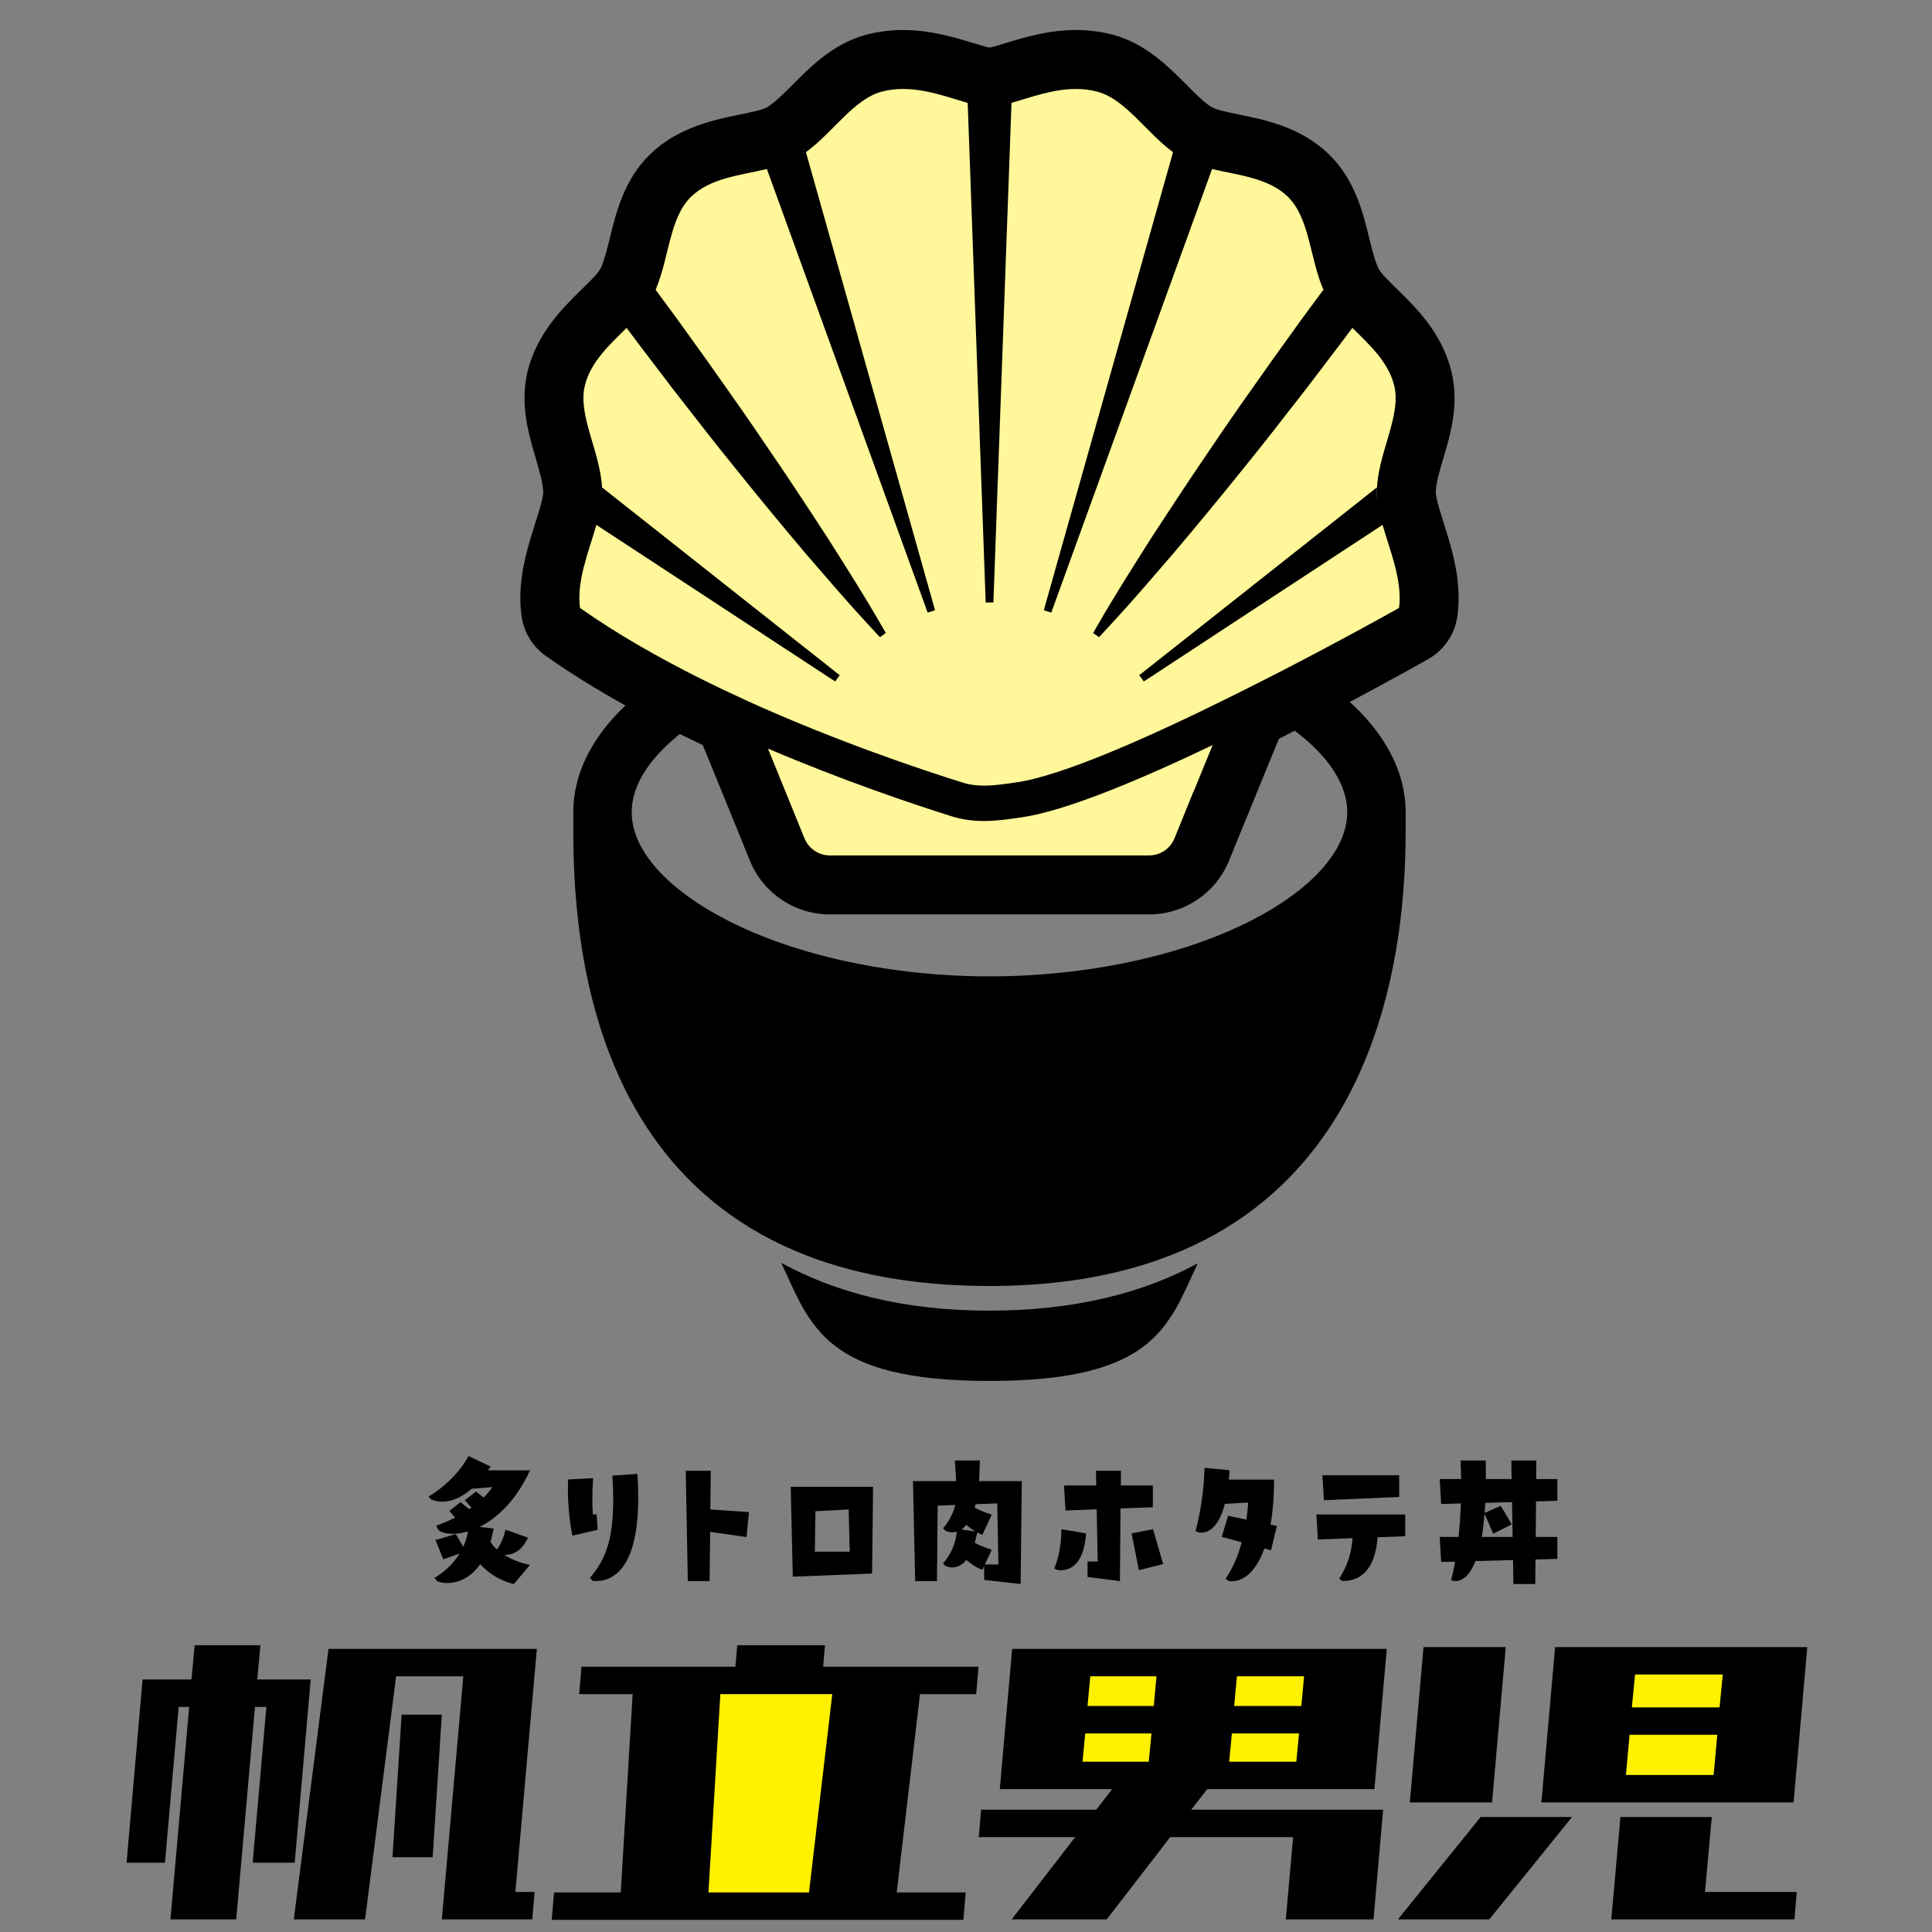 <?xml version="1.0" encoding="utf-8"?>
<!-- Generator: Adobe Illustrator 26.0.1, SVG Export Plug-In . SVG Version: 6.00 Build 0)  -->
<svg version="1.1" id="レイヤー_1" xmlns="http://www.w3.org/2000/svg" xmlns:xlink="http://www.w3.org/1999/xlink" x="0px"
	 y="0px" width="590px" height="590px" viewBox="0 0 590 590" enable-background="new 0 0 590 590" xml:space="preserve">
<rect x="0" y="0" width="590" height="590" fill="#808080" stroke="none"/>
<g>
	<defs>
		<rect id="SVGID_1_" x="36" y="3.721" width="518" height="582.558"/>
	</defs>
	<clipPath id="SVGID_00000158746865725700323090000001120171137377158315_">
		<use xlink:href="#SVGID_1_"  overflow="visible"/>
	</clipPath>
	<path clip-path="url(#SVGID_00000158746865725700323090000001120171137377158315_)" d="M144.032,454.634
		c-7.094,6.242-12.393,3.232-12.393,3.232l-0.765-0.853c0,0,7.726-4.221,12.217-12.352l6.736,3.188l-0.807,1.168h12.844
		c-4.402,9.525-10.24,14.687-15.451,17.293l4.355,0.449c-0.312,1.527-0.625,2.873-0.986,4.088c0.361,0.584,0.986,1.435,1.979,2.336
		c0.804-1.08,1.972-3.1,2.603-6.063l6.871,2.467c-2.066,4.539-5.209,5.301-7.232,5.258c1.888,1.168,4.402,2.334,7.861,3.051
		l-4.941,5.84c-4.762-1.123-8.127-3.727-10.284-6.063c-5.031,7.274-12.08,5.881-13.16,5.164l-0.808-0.986
		c0,0,4.582-2.381,7.681-7.412l-4.986,1.754l-2.379-5.885l6.193-1.842l2.293,3.906c0.627-1.437,1.166-2.965,1.44-4.715
		c-4.719,1.395-8.445,0.629-9.209-0.718l-0.492-1.034c0,0,2.558-0.808,5.793-2.47l-1.797-2.02l3.412-2.695l2.65,2.156
		c0.223-0.137,0.492-0.316,0.717-0.492l-2.021-2.248l3.414-2.65l2.291,1.841c0.988-0.943,1.886-2.019,2.697-3.187L144.032,454.634z"
		/>
	<path clip-path="url(#SVGID_00000158746865725700323090000001120171137377158315_)" d="M181.124,451.4
		c-0.312,4.492-0.269,8.398-0.087,11.093l1.169-0.046l0.311,4.718l-7.723,1.797c0,0-1.709-7.592-1.302-17.156L181.124,451.4z
		 M194.644,450.097c1.709,25.061-5.121,33.371-13.607,32.695l-0.854-0.941c4.221-5.166,8.172-11.141,6.824-31.217L194.644,450.097z"
		/>
	<polygon clip-path="url(#SVGID_00000158746865725700323090000001120171137377158315_)" points="209.419,449.154 217.054,449.154 
		216.919,460.967 228.732,461.777 227.968,469.408 216.874,467.791 216.694,482.838 210.05,482.838 	"/>
	<path clip-path="url(#SVGID_00000158746865725700323090000001120171137377158315_)" d="M266.624,454.048l-0.312,26.547
		l-0.274-0.045l-23.935,0.942l-0.631-27.444H266.624z M248.839,473.857h10.645l-0.315-12.891l-10.15,0.539L248.839,473.857z"/>
	<path clip-path="url(#SVGID_00000158746865725700323090000001120171137377158315_)" d="M286.127,482.837h-6.65l-0.672-30.539
		h13.205l-0.406-6.285h7.637l-0.227,6.285h13.028l-0.362,31.438l-11.136-1.258v-4.221l-0.54,1.168
		c-2.064-0.808-3.681-1.976-4.894-3.056c-2.965,3.683-6.379,1.841-6.379,1.841l-0.762-0.761c0,0,3.727-3.819,4.221-9.704
		c-1.932,0.586-3.459-0.267-3.459-0.267l-0.762-0.764c0,0,2.649-2.695,3.772-7.14l-5.389,0.224L286.127,482.837z M293.627,467.074
		l4.268,0.627c-1.08-0.627-2.023-1.348-2.785-2.065C294.614,466.265,294.12,466.714,293.627,467.074 M297.94,459.349l-0.27,1.08
		c1.12,0.58,2.874,1.393,5.208,2.109l-2.874,6.153c-0.584-0.178-1.078-0.451-1.572-0.721c-0.226,1.168-0.492,2.248-0.762,3.192
		c1.12,0.585,2.874,1.39,5.208,2.111l-2.11,4.488h4.133l-0.361-18.639L297.94,459.349z"/>
	<path clip-path="url(#SVGID_00000158746865725700323090000001120171137377158315_)" d="M331.675,468.287
		c-0.717,10.195-5.478,11.541-8.621,11.184l-1.123-0.493c0,0,2.154-4.177,2.197-11.994L331.675,468.287z M332.126,481.582v-4.717
		h3.098l-0.315-15.943l-9.519,0.357l-0.449-7.635h9.834l-0.09-4.49h7.637l-0.045,4.49h9.789v6.649l-9.881,0.359l-0.18,22.186
		L332.126,481.582z M345.554,468.287l6.557-1.303l3.099,10.647l-7.412,1.883L345.554,468.287z"/>
	<path clip-path="url(#SVGID_00000158746865725700323090000001120171137377158315_)" d="M374.265,482.119
		c1.795-2.561,3.592-6.15,4.939-11.139l-6.109-1.662l1.934-6.422l5.613,1.168c0.225-1.617,0.404-3.367,0.539-5.207l-7.143,0.403
		c-1.974,7.724-5.476,9.027-7.812,8.755l-1.168-0.4c0,0,2.469-8.041,2.785-19.359l7.635,0.718c-0.047,1.036-0.135,1.977-0.225,2.877
		h13.83c0,5.252-0.4,9.834-1.076,13.741l1.932,0.406l-1.797,7.453l-2.023-0.584c-2.559,7.143-6.51,10.467-10.866,9.971
		L374.265,482.119z"/>
	<path clip-path="url(#SVGID_00000158746865725700323090000001120171137377158315_)" d="M429.136,462.493v6.645l-8.442,0.316
		c-0.586,8.307-4.041,13.383-10.734,13.383l-0.99-0.764c2.785-4.265,3.773-8.308,4.088-12.349l-10.602,0.406l-0.447-7.637H429.136z
		 M427.294,450.501v6.648l-22.994,0.987l-0.449-7.635H427.294z"/>
	<path clip-path="url(#SVGID_00000158746865725700323090000001120171137377158315_)" d="M439.656,469.363h5.748
		c0.316-2.918,0.584-6.33,0.717-10.24l-6.016,0.181l-0.449-7.635h6.556c-0.047-1.841-0.091-3.683-0.179-5.656h7.679
		c0.045,1.973,0.045,3.86,0.045,5.656h7.862l-0.09-5.656h7.635l-0.047,5.656h6.468v6.649l-6.513,0.178l-0.09,10.867h6.603v6.693
		l-6.689,0.182l-0.047,7.498h-6.693l-0.09-7.321l-11.498,0.315c-2.11,5.432-4.803,6.154-6.24,6.107l-1.215-0.269
		c0,0,0.586-1.932,1.259-5.658l-4.267,0.089L439.656,469.363z M453.351,462.269c-0.225,2.693-0.492,5.076-0.85,7.094h9.428
		l-0.178-10.643l-8.173,0.225c-0.045,1.078-0.135,2.109-0.227,3.099l4.943-2.201l3.37,5.66l-5.661,2.873L453.351,462.269z"/>
	<polygon clip-path="url(#SVGID_00000158746865725700323090000001120171137377158315_)" points="52.05,586.14 57.771,521.265 
		54.562,521.265 50.376,568.841 38.657,568.841 43.54,512.896 55.261,512.896 58.47,512.896 59.445,502.431 79.534,502.431 
		78.558,512.896 82.046,512.896 92.648,512.896 94.882,512.896 89.999,568.841 77.163,568.841 81.349,521.265 77.863,521.265 
		72.14,586.14 	"/>
	<polygon clip-path="url(#SVGID_00000158746865725700323090000001120171137377158315_)" points="134.925,586.14 141.484,511.915 
		120.97,511.915 111.486,586.14 89.722,586.14 100.323,503.546 106.323,503.546 122.089,503.546 142.181,503.546 157.667,503.546 
		163.943,503.546 157.388,577.769 163.247,577.769 162.548,586.14 156.689,586.14 135.066,586.14 	"/>
	<polygon clip-path="url(#SVGID_00000158746865725700323090000001120171137377158315_)" points="119.856,567.165 122.647,523.638 
		134.924,523.638 132.133,567.165 	"/>
	<polygon clip-path="url(#SVGID_00000158746865725700323090000001120171137377158315_)" points="176.874,517.359 177.569,508.99 
		224.587,508.99 225.145,502.431 251.933,502.431 251.376,508.99 298.812,508.99 298.112,517.359 280.952,517.359 273.837,577.91 
		294.905,577.91 294.206,586.279 168.499,586.279 169.198,577.91 189.567,577.91 193.194,517.359 	"/>
	<polygon clip-path="url(#SVGID_00000158746865725700323090000001120171137377158315_)" fill="#FFF100" points="219.981,517.359 
		216.354,577.91 247.049,577.91 254.165,517.359 	"/>
	<polygon clip-path="url(#SVGID_00000158746865725700323090000001120171137377158315_)" points="305.325,546.378 309.093,503.546 
		311.186,503.546 333.647,503.546 353.878,503.546 378.432,503.546 398.94,503.546 421.682,503.546 423.497,503.546 
		419.727,546.378 417.778,546.378 395.175,546.378 374.667,546.378 368.665,546.378 363.782,552.655 395.593,552.655 
		421.264,552.655 422.382,552.655 419.452,586.14 392.665,586.14 394.893,561.028 357.366,561.028 337.973,586.14 308.952,586.14 
		328.345,561.028 298.907,561.028 299.604,552.655 334.763,552.655 339.647,546.378 329.88,546.378 307.28,546.378 	"/>
	<polygon clip-path="url(#SVGID_00000158746865725700323090000001120171137377158315_)" fill="#FFF100" points="330.579,538.009 
		350.808,538.009 351.643,529.357 331.415,529.357 	"/>
	<polygon clip-path="url(#SVGID_00000158746865725700323090000001120171137377158315_)" fill="#FFF100" points="332.114,520.986 
		352.344,520.986 353.178,511.916 332.948,511.916 	"/>
	<polygon clip-path="url(#SVGID_00000158746865725700323090000001120171137377158315_)" fill="#FFF100" points="396.708,529.357 
		376.2,529.357 375.366,538.009 395.874,538.009 	"/>
	<polygon clip-path="url(#SVGID_00000158746865725700323090000001120171137377158315_)" fill="#FFF100" points="398.245,511.915 
		377.735,511.915 376.897,520.985 397.405,520.985 	"/>
	<polygon clip-path="url(#SVGID_00000158746865725700323090000001120171137377158315_)" points="426.907,586.14 452.161,554.888 
		480.063,554.888 454.809,586.14 	"/>
	<polygon clip-path="url(#SVGID_00000158746865725700323090000001120171137377158315_)" points="430.534,550.427 434.718,502.989 
		459.831,502.989 455.647,550.427 	"/>
	<polygon clip-path="url(#SVGID_00000158746865725700323090000001120171137377158315_)" points="470.716,550.427 474.902,502.989 
		481.179,502.989 500.015,502.989 526.8,502.989 546.474,502.989 551.913,502.989 547.73,550.427 542.15,550.427 522.616,550.427 
		495.829,550.427 476.855,550.427 	"/>
	<polygon clip-path="url(#SVGID_00000158746865725700323090000001120171137377158315_)" points="492.062,586.14 494.851,554.888 
		522.757,554.888 520.664,577.769 548.705,577.769 548.007,586.14 519.966,586.14 502.527,586.14 	"/>
	<polygon clip-path="url(#SVGID_00000158746865725700323090000001120171137377158315_)" fill="#FFF100" points="496.528,542.052 
		523.311,542.052 524.43,529.775 497.643,529.775 	"/>
	<polygon clip-path="url(#SVGID_00000158746865725700323090000001120171137377158315_)" fill="#FFF100" points="498.343,521.406 
		525.126,521.406 526.105,511.361 499.318,511.361 	"/>
	<path clip-path="url(#SVGID_00000158746865725700323090000001120171137377158315_)" fill="#FFFFFF" d="M437.241,166.845
		c0,0.004,0,0.006,0.002,0.012c0.002,0.006,0.004,0.015,0.006,0.021L437.241,166.845z"/>
	<path clip-path="url(#SVGID_00000158746865725700323090000001120171137377158315_)" fill-rule="evenodd" clip-rule="evenodd" d="
		M238.575,385.65c8.963,19.084,13.076,36.063,63.533,36.063c50.731,0,54.75-16.895,63.656-35.926
		c-16.539,8.998-37.388,14.459-63.656,14.459C275.921,400.246,255.108,394.716,238.575,385.65"/>
	<path clip-path="url(#SVGID_00000158746865725700323090000001120171137377158315_)" fill-rule="evenodd" clip-rule="evenodd" d="
		M302.173,180.822c-70.196,0-127.098,30.086-127.098,67.205v5.877c0,41.443,8.611,138.812,127.098,138.812
		c116.638,0,127.09-97.369,127.09-138.812v-5.877C429.263,210.908,372.366,180.822,302.173,180.822 M382.12,281.101
		c-21.188,10.848-50.328,17.067-79.949,17.067c-29.625,0-58.764-6.219-79.946-17.067c-18.63-9.539-29.314-21.592-29.314-33.074
		c0-11.483,10.688-23.541,29.314-33.082c21.182-10.85,50.321-17.073,79.946-17.073c29.621,0,58.76,6.223,79.945,17.073
		c18.627,9.541,29.311,21.599,29.311,33.082C411.427,259.509,400.743,271.562,382.12,281.101"/>
	<path clip-path="url(#SVGID_00000158746865725700323090000001120171137377158315_)" d="M445.087,187.982
		c0.242-1.842,0.352-3.648,0.348-5.414c-0.022-8.803-2.565-16.525-4.549-22.863l-0.004-0.01c-0.66-2.068-1.297-4.094-1.736-5.787
		c-0.455-1.666-0.674-3.088-0.663-3.414v-0.028l-0.005-0.214c-0.006-0.956,0.189-2.415,0.599-4.168
		c0.406-1.754,1.008-3.803,1.668-6.036v0.006c1.483-5.068,3.436-11.301,3.459-18.461c0-2.603-0.277-5.328-0.957-8.088
		c-1.457-6.043-4.291-11.054-7.381-15.156c-3.105-4.105-6.48-7.385-9.248-10.08c-1.386-1.357-2.681-2.627-3.67-3.703
		c-0.98-1.049-1.65-1.955-1.773-2.203c-0.934-1.559-1.986-5.256-3.027-9.59c-0.922-3.77-1.969-8.129-3.791-12.621
		c-1.817-4.477-4.483-9.141-8.651-13.147c-4.406-4.246-9.451-6.869-14.215-8.609c-4.775-1.742-9.34-2.648-13.078-3.414h0.012
		c-2.002-0.41-3.865-0.797-5.338-1.186c-1.467-0.371-2.559-0.804-2.803-0.955l-0.066-0.035c-0.793-0.414-1.983-1.283-3.342-2.513
		c-1.373-1.221-2.916-2.78-4.607-4.471c-2.594-2.606-5.569-5.625-9.174-8.408c-3.61-2.784-7.922-5.354-13.104-6.77l-0.074-0.021
		c-3.601-0.942-7.393-1.461-11.332-1.459c-8.689,0.011-16.102,2.38-21.457,3.978l-0.129,0.041c-1.025,0.332-2.01,0.627-2.949,0.885
		l-0.061,0.018c-0.904,0.259-1.451,0.384-1.8,0.455c-0.362-0.077-0.94-0.209-1.829-0.463l-0.037-0.01
		c-0.765-0.211-1.824-0.553-3.113-0.926c-5.352-1.598-12.768-3.967-21.453-3.978c-3.912,0-7.723,0.513-11.316,1.466l-0.055,0.014
		c-5.172,1.414-9.481,3.973-13.08,6.748c-3.612,2.779-6.58,5.803-9.18,8.412l0.022-0.021c-2.582,2.594-4.872,4.828-6.666,6.133
		l-0.01,0.009c-0.723,0.536-1.121,0.784-1.278,0.864l-0.05,0.025c-0.174,0.098-0.737,0.342-1.407,0.559
		c-0.654,0.216-1.423,0.427-2.16,0.609l-0.293,0.059l-0.213,0.039l-0.14,0.037c-1.194,0.301-2.543,0.568-4.012,0.853l-0.102,0.02
		c-3.705,0.777-8.244,1.699-12.998,3.435c-4.742,1.737-9.771,4.348-14.171,8.571l-0.01,0.007c-4.162,3.997-6.815,8.663-8.627,13.141
		c-1.817,4.483-2.858,8.832-3.779,12.572c-0.891,3.612-1.702,6.723-2.545,8.659l-0.016,0.039l-0.215,0.47l-0.035,0.065l-0.102,0.162
		l-0.111,0.203c-0.105,0.207-0.66,0.998-1.478,1.895c-0.811,0.908-1.868,1.968-2.993,3.076l0.036-0.033l-1.229,1.187l-0.037,0.043
		c-2.695,2.668-6.02,5.906-9.086,9.98c-3.061,4.067-5.875,9.045-7.332,15.051l-0.008,0.03c-0.646,2.722-0.906,5.394-0.906,7.959
		c0.016,7.179,1.957,13.439,3.459,18.558l-0.014-0.053c1.211,4.114,2.168,7.678,2.246,9.795l0.041,0.805
		c-0.045,0.41-0.152,1.08-0.316,1.783c-0.213,0.955-0.5,2.002-0.76,2.924l-0.004,0.02c-0.379,1.349-0.849,2.804-1.355,4.351
		l-0.024,0.08c-1.957,6.322-4.519,14.045-4.545,22.858c0,1.75,0.106,3.55,0.354,5.39l0.004,0.024l0.008,0.088
		c0.679,4.933,3.38,9.361,7.459,12.218l0.035,0.022l-0.012-0.004c14.682,10.324,31.387,19.392,47.857,27.176l2.311,5.611
		l-0.01-0.018l6.305,15.448l-0.004-0.01l5.797,14.262v0.011c4.047,9.936,13.709,16.409,24.426,16.397h97.48
		c10.715,0.014,20.34-6.481,24.406-16.369l0.012-0.039l4.949-12.155l0.854-2.025l0.058-0.141l6.272-15.379v0.012l3.082-7.527
		c22.383-11.317,41.281-21.897,45.506-24.276C441.015,198.572,444.366,193.615,445.087,187.982"/>
	<path clip-path="url(#SVGID_00000158746865725700323090000001120171137377158315_)" fill="#FFF799" d="M364.485,241.787h-0.039
		l-5.795,14.262c-1.293,3.133-4.359,5.185-7.738,5.185h-97.481c-3.386,0-6.449-2.052-7.744-5.185l-5.797-14.262l-5.367-13.178
		c23.193,9.905,44.293,16.959,56.072,20.672c3.094,0.973,6.373,1.44,9.973,1.44c3.672,0,7.059-0.5,10.367-0.973l0.797-0.109
		c13.467-1.872,36.332-11.452,58.586-22.11L364.485,241.787z"/>
	<path clip-path="url(#SVGID_00000158746865725700323090000001120171137377158315_)" fill="#FFF799" d="M300.569,239.917
		c-2.271,0-4.539-0.252-6.734-0.971c-12.639-3.965-38.278-12.531-65.217-24.705c-2.371-1.115-4.752-2.199-7.164-3.349h-0.035
		c-2.448-1.192-4.899-2.377-7.313-3.563c-12.959-6.488-25.707-13.721-36.978-21.68c-1.118-8.171,2.666-17.212,5.003-25.351
		l46.528,30.5l8.211,5.402l8.242,5.401l8.894,5.834l1.045,0.646l1.407-1.904l-1.01-0.756l-4.824-3.82l-6.846-5.401l-6.84-5.402
		l-53.076-41.949c-0.613-11.024-7.453-22.039-5.26-31.077c1.733-7.203,7.526-12.459,12.746-17.646l4.106,5.475l9.867,12.961
		c6.666,8.572,13.291,17.142,20.166,25.57c6.771,8.459,13.719,16.812,20.744,25.135c6.233,7.197,12.42,14.472,18.979,21.531
		c0.898,0.971,1.798,1.943,2.699,2.918l0.824,0.863l1.77-1.264l-0.614-1.113c-0.254-0.467-0.539-0.931-0.828-1.404
		c-5.15-8.969-10.73-17.715-16.244-26.43c-5.939-9.109-11.881-18.183-18.039-27.152c-6.047-9.002-12.313-17.862-18.58-26.717
		l-9.506-13.219l-4.828-6.552l-1.656-2.235c4.177-9.685,4.177-22.037,10.91-28.482c5.869-5.655,15.015-6.483,23.049-8.389h0.031
		l0.041,0.106l48.644,134.212l0.401,1.149l2.265-0.721l-0.322-1.152L246.483,47.769l-0.361-1.299
		c8.314-6.088,14.582-16.133,23.008-18.436c2.201-0.611,4.431-0.865,6.626-0.865c7.167,0,14.045,2.629,19.735,4.248l0.072,1.193
		l5.404,150.159l0.036,1.22h2.371l0.035-1.22L308.85,32.61l0.037-1.193c5.69-1.619,12.567-4.248,19.698-4.248
		c2.23,0,4.429,0.254,6.66,0.865c8.428,2.303,14.728,12.348,22.972,18.436l-0.357,1.299l-38.779,137.447l-0.293,1.152l2.267,0.721
		l0.399-1.149l48.652-134.212l0.033-0.106c8.028,1.873,17.215,2.734,23.078,8.389c6.916,6.666,6.739,19.482,11.274,29.242
		l-0.361-0.76l-1.653,2.235l-4.828,6.552l-9.506,13.219c-6.265,8.855-12.572,17.715-18.584,26.717
		c-6.154,8.965-12.095,18.043-18.039,27.148c-5.51,8.719-11.094,17.465-16.24,26.434c-0.285,0.473-0.576,0.937-0.828,1.404
		l-0.612,1.113l1.764,1.264l0.828-0.863c0.901-0.975,1.801-1.947,2.701-2.918c6.553-7.059,12.749-14.334,18.979-21.533
		c7.02-8.321,13.973-16.674,20.74-25.133c6.879-8.428,13.506-16.998,20.166-25.572l9.865-12.959l4.106-5.475
		c5.221,5.146,11.021,10.441,12.785,17.646c2.34,9.614-5.584,21.459-5.291,33.166c0,0.573,0.031,1.153,0.102,1.725
		c-0.102-0.572-0.143-1.152-0.143-1.725c-0.033-0.687,0-1.406,0.035-2.089l-53.078,41.949l-6.84,5.402l-6.842,5.401l-4.824,3.82
		l-1.006,0.756l1.399,1.904l1.049-0.646l8.89-5.834l8.246-5.401l8.211-5.402l46.52-30.5c2.383,8.105,6.127,17.18,5.047,25.351
		c0,0-15.7,8.86-36.084,19.373c-2.412,1.227-4.86,2.485-7.381,3.747c-2.412,1.222-4.826,2.451-7.313,3.671
		c-24.666,12.28-52.031,24.522-66.25,26.506C306.975,239.413,303.735,239.917,300.569,239.917"/>
	<path clip-path="url(#SVGID_00000158746865725700323090000001120171137377158315_)" fill="#FFFFFF" d="M430.071,254.673
		c-0.008,0.008-0.018,0.012-0.023,0.014l-0.002,0.006L430.071,254.673z"/>
</g>
</svg>
